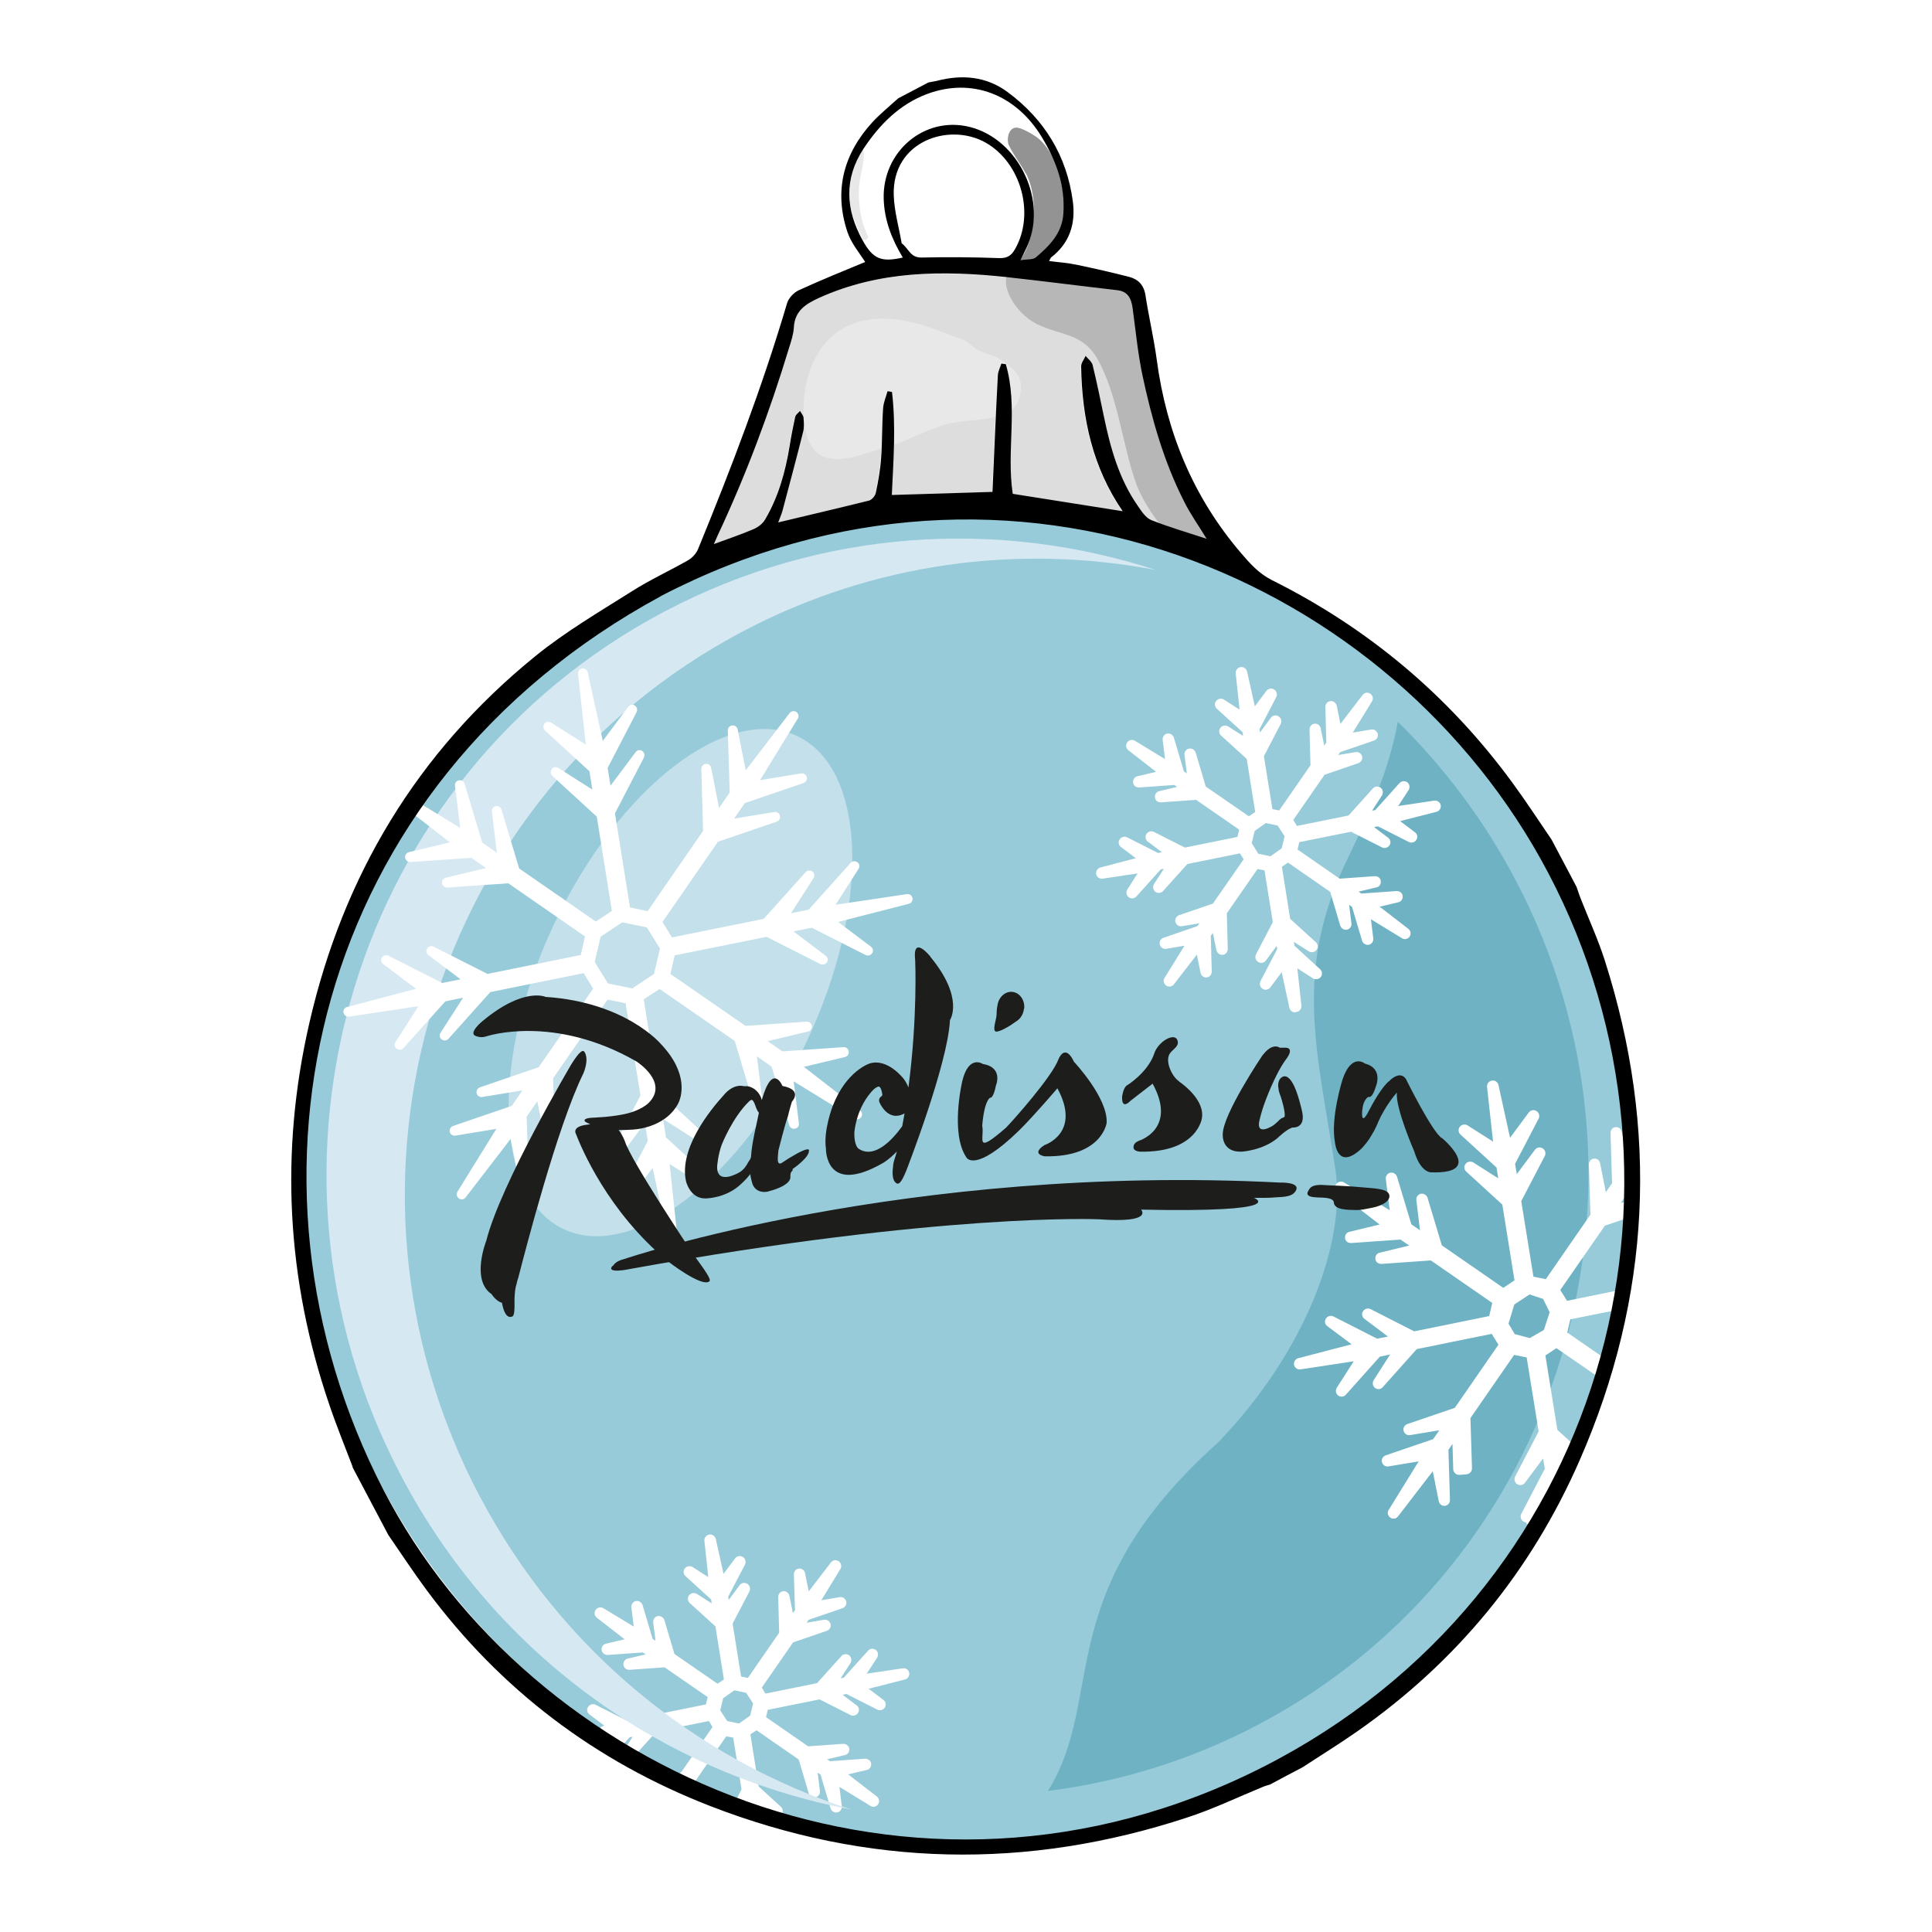 <?xml version="1.0" encoding="UTF-8"?> <svg xmlns="http://www.w3.org/2000/svg" xmlns:xlink="http://www.w3.org/1999/xlink" id="_Слой_1" data-name="Слой_1" version="1.1" viewBox="0 0 1000 1000"><defs><style> .st0 { opacity: .7; } .st0, .st1 { fill: #d6e8f2; } .st2 { fill: #fff; } .st3 { fill: none; } .st4 { fill: #939393; } .st5 { fill: #ddd; } .st6 { fill: #1d1d1b; } .st7 { fill: #aa1a6d; } .st8 { fill: #97cbd9; } .st9 { fill: #b7b7b7; } .st10 { fill: #e8e8e8; } .st11 { fill: #6eb2c4; } </style></defs><image width="112" height="90" transform="translate(439 45)"></image><path class="st10" d="M449.2,122.1c-3.8-7.7-4.9-16.1-4.6-24.6.2-6.5,3.1-13,2.4-19.4-.2-1.4-2-1.3-2.6-.5-4.2,5.4-4.6,15.2-4.8,21.9-.2,8.7,3,16.4,6.8,23.9.9,1.8,3.7.4,2.8-1.5h0Z"></path><path class="st5" d="M624.7,279.1c-9.9-3.3-19.7-6.1-29-9.8-2.9-1.1-5.1-4.6-7-7.4-9.7-13.9-14.1-29.8-17.5-46.1-1.9-9-3.7-18-5.9-26.9-.4-1.7-2.3-3.1-3.6-4.6-.8,1.8-2.3,3.6-2.3,5.4.3,27,6,52.4,21.5,75-18.8-3-37.7-5.9-56.9-9-3.3-22,2.9-45-3.6-67.1-.8-.1-1.5-.2-2.3-.3-.6,2-1.7,4-1.8,6-1,20.3-1.9,40.7-2.8,60.4-16.7.5-34.4,1-52.1,1.6.8-17.4,2.2-35.4.1-53.3-.8-.1-1.5-.2-2.3-.4-.8,2.9-2.1,5.8-2.3,8.8-.5,8.4-.3,16.9-1,25.3-.5,6.2-1.6,12.4-2.8,18.5-.3,1.6-2.1,3.6-3.5,4-15.3,3.9-30.7,7.5-47,11.3.9-2.4,1.7-4.1,2.2-6,3.6-13.5,7.2-27,10.6-40.5.6-2.4.5-5.1.3-7.7,0-1.2-1.2-2.3-1.8-3.5-.9,1-2.3,1.8-2.5,3-1.1,5-2.1,10.1-2.9,15.2-2.1,13.4-5.8,26.3-12.7,38-1.3,2.1-3.7,4-6,5-6.6,2.8-13.4,5.1-20.5,7.7.6-1.4,1.2-2.8,1.8-4.1,14.8-31.5,27-64.1,37.1-97.4,1.1-3.5,2.2-7.1,2.5-10.7.5-8.5,6-12.1,13-15.2,31.2-14.1,63.8-14.3,96.9-10.8,19.2,2,38.3,4.6,57.5,6.8,5.6.6,7.2,4.3,7.9,9,1.7,11.6,2.7,23.4,5.1,34.9,4.8,22.5,11.1,44.7,21.5,65.3,3.4,6.7,7.8,12.9,11.9,19.7Z"></path><path class="st10" d="M447.1,165.9c-22.3,4.6-31.7,26.8-31.2,47.7.2,9,2.4,21.2,12.7,23.5,10,2.2,21.5-3.6,30.8-5.8,10.7-3.1,20.5-9.2,31.2-11.9,9.7-2.5,20.6-1.1,29.6-5.5,3.6-2.2,5.6-2.4,7.1-6.9,1.1-3.2,1.6-7.2.6-10.5-1.5-4.7-6.5-7.9-10.4-10.6-3.7-2.5-8-2.7-11.6-4.9-2.3-1.4-4.2-3.5-6.5-4.8-1.9-1-4.1-1.4-6.1-2.2-4.9-1.9-9.7-3.9-14.8-5.4-10.1-3.2-20.9-4.9-31.4-2.7Z"></path><path class="st4" d="M530.9,89.8c-2.7-5.1-6.4-9.6-8.7-14.6-1.3-2.8-.4-8.4,3.2-9.1,2.9-.6,10.7,4.2,12.8,6.2,1.9,1.8,3.5,3.8,4.9,6,3.3,5.1,4.4,8.9,5.8,14.7,2.5,10.5,3.8,20.7-.6,30.9-2.5,5.9-6.1,11.1-10.9,15.1-2.2,1.8-3.9,3-7.1,2.6-8.1-1-3.4-5.1-1-9,2.6-4.3,4.2-9.2,5-14.1,1.6-9.2,1.1-20.3-3.3-28.8Z"></path><path class="st9" d="M531.7,164.6c12.9,9.7,27.2,5.6,36.1,20.8,10.6,18.2,13.2,45.2,20.2,64.7,3.5,9.9,13.4,24.7,22,31,5.8,4.2,14,9.2,21.7,6.1,6.2-2.4.4-9.7-2.4-14.4-6.6-11.2-14.6-21.5-20.9-33.4-11.8-22.3-14.5-49.2-15.9-74.1-.9-17.7-8.6-20.8-24.4-23.8-11.7-2.2-30.1-9.8-41.8-4.4-12,5.6-2.3,21.7,5.3,27.3Z"></path><ellipse class="st8" cx="499.6" cy="609.4" rx="341.8" ry="345.2" transform="translate(-226.5 303.3) rotate(-27.8)"></ellipse><path class="st11" d="M723.5,373.6c-4.1,23-13.6,45.4-25.5,69.8-29.1,59.4-16.2,99.8-6.8,161.9,5.6,37-14.8,93.7-60.8,141.4-87.2,78-57.7,131.8-88,180.3,37-4.7,73.9-15.9,108.8-34.3,157.2-82.9,216.8-278.8,133.1-437.5-16.4-31-37-58.3-60.8-81.6Z"></path><polygon class="st3" points="802.4 669.4 801.4 667.8 799.4 667.4 791.2 665.7 789.3 665.3 787.5 666.4 780.2 671.2 778.6 672.3 778.1 674.4 776.1 682.8 775.7 684.8 776.8 686.5 781.2 693.7 782.2 695.3 784.2 695.7 792.5 697.4 794.4 697.8 796.2 696.6 803.4 691.9 805 690.8 805.5 688.7 807.5 680.3 807.9 678.3 806.9 676.6 802.4 669.4"></polygon><g><path class="st2" d="M707.6,486.4l-2-16,21.3,13.1-19.7-15.3,15.7-3.8-19.3,1.3-7.8-5.4,15.7-3.8-19.3,1.3-24.4-16.9,1.8-7.6,29.7-6,17,8.6-12.6-9.5,9.5-1.9,17,8.6-12.6-9.5,24.7-6.4-25.2,3.7,8.9-13.8-13.2,14.7-9.5,1.9,8.9-13.8-13.2,14.7-29.7,6-4-6.5,17.9-25.8,18.5-6.3-15.9,2.6,5.6-8.1,18.5-6.3-15.9,2.6,13.3-21.7-15.5,20.2-3.1-15.8.6,19.5-5.6,8.1-3.1-15.8.6,19.5-17.9,25.8-7.4-1.5-4.9-30.4,9.1-17.5-9.8,13.2-1.5-9.5,9.1-17.5-9.8,13.2-5.4-24.3,2.7,24.9-13.3-8.5,14,12.8,1.5,9.5-13.3-8.5,14,12.8,4.9,30.4-6.6,4.3-24.8-17.2-5.5-18.5,2,16-7.8-5.4-5.5-18.5,2,16-20.9-12.7,19.3,15-15.7,3.8,19.3-1.3,7.8,5.4-15.7,3.8,19.3-1.3,24.8,17.2-1.8,7.6-30.1,6.1-17-8.6,12.6,9.5-9.5,1.9-17-8.6,12.6,9.5-24.2,6.4,24.6-3.7-8.9,13.8,13.2-14.7,9.5-1.9-8.9,13.8,13.2-14.7,30.1-6.1,4,6.5-17.5,25.3-18.5,6.3,15.9-2.6-5.6,8.1-18.5,6.3,15.9-2.6-13.7,22.1,15.9-20.6,3.1,15.8-.6-19.5,5.6-8.1,3.1,15.8-.6-19.5,17.6-25.4,7.5,1.5,4.8,29.8-9.1,17.5,9.8-13.2,1.5,9.5-9.1,17.5,9.8-13.2,5.4,24.9-2.7-25.4,13.3,8.5-14-12.8-1.5-9.5,13.3,8.5-14-12.8-4.8-29.9,6.5-4.3,24.3,16.8,5.5,18.5-2-16,7.8,5.4,5.5,18.5ZM659.5,445.5l-1.3.9-1.3-.3-6-1.2-1.4-.3-.7-1.2-3.2-5.2-.8-1.3.3-1.4,1.4-6.1.3-1.5,1.2-.8,5.3-3.5,1.2-.8,1.4.3,5.9,1.2,1.4.3.7,1.2,3.2,5.2.8,1.3-.3,1.4-1.4,6.1-.3,1.5-1.2.8-5.2,3.4Z"></path><path class="st2" d="M670.3,524c-1.4,0-2.6-1-2.9-2.3l-4-18.5-5.9,7.9c-.9,1.2-2.7,1.6-4,.7-1.3-.8-1.8-2.5-1.1-3.9l8.7-16.7-.3-1.6-5.6,7.6c-.9,1.2-2.7,1.6-4,.7-1.3-.8-1.8-2.5-1.1-3.9l8.7-16.7-4.3-26.8-3.6-.7-15.9,22.9.5,18.5c0,1.5-1.1,2.9-2.6,3-1.6.2-2.9-.9-3.3-2.4l-1.8-8.9-1.1,1.5.5,18.5c0,1.5-1.1,2.9-2.6,3-1.6.2-2.9-.9-3.2-2.4l-1.9-9.4-11.9,15.4c-1,1.3-2.8,1.5-4,.6-1.3-.9-1.7-2.7-.8-4l10.3-16.6-9.4,1.6c-1.5.3-3-.7-3.4-2.2-.4-1.5.5-3,1.9-3.5l17.5-6,1.1-1.5-9,1.5c-1.5.3-3-.7-3.4-2.2-.4-1.5.5-3,1.9-3.5l17.5-6,15.9-22.9-1.9-3.1-27.2,5.5-12.6,14c-1,1.1-2.8,1.3-4,.4-1.2-.9-1.5-2.7-.7-4l5.1-7.9-1.6.3-12.6,14c-1,1.2-2.8,1.3-4,.4-1.2-.9-1.5-2.7-.7-4l5.3-8.3-18.1,2.7c-1.5.2-3-.8-3.3-2.3-.3-1.5.6-3.1,2.2-3.5l18.3-4.8-7.7-5.8c-1.2-.9-1.6-2.6-.7-3.9.8-1.3,2.5-1.8,3.9-1.1l16,8.1,2-.4-7.3-5.5c-1.2-.9-1.6-2.6-.7-3.9.8-1.3,2.5-1.8,3.9-1.1l16,8.1,27.2-5.5.9-3.8-22.3-15.4-18.2,1.3c-1.7,0-2.9-1-3.1-2.5-.2-1.5.7-3,2.2-3.3l9.3-2.2-1.5-1-18.2,1.3c-1.7,0-2.9-1-3.1-2.5-.2-1.5.7-3,2.2-3.3l9.7-2.3-14.4-11.2c-1.2-1-1.5-2.7-.6-4,.9-1.3,2.6-1.7,4-.9l15.6,9.5-1.2-9.9c-.2-1.5.8-3,2.3-3.3,1.5-.3,3,.6,3.5,2.1l5.2,17.5,1.5,1-1.2-9.5c-.2-1.5.8-3,2.3-3.3,1.5-.3,3,.6,3.5,2.1l5.2,17.5,22.3,15.4,3.3-2.2-4.4-27.5-13.3-12.1c-1.1-1-1.3-2.8-.3-4,.9-1.2,2.7-1.5,4-.7l7.7,4.9-.3-2-13.3-12.1c-1.1-1-1.3-2.8-.3-4,.9-1.2,2.7-1.5,4-.7l8.1,5.2-2-18.7c-.2-1.6.9-3,2.5-3.3,1.5-.3,3,.7,3.4,2.3l4,18,6-8c.9-1.2,2.7-1.6,4-.7,1.3.8,1.8,2.5,1.1,3.9l-8.7,16.7.3,1.6,5.6-7.6c.9-1.2,2.7-1.6,4-.7,1.3.8,1.8,2.5,1.1,3.9l-8.7,16.7,4.4,27.4,3.5.7,16.2-23.4-.5-18.5c0-1.5,1.1-2.9,2.6-3,1.6-.2,2.9.9,3.2,2.4l1.8,8.9,1.1-1.5-.5-18.5c0-1.5,1.1-2.9,2.6-3,1.6-.2,2.9.9,3.3,2.4l1.9,9.4,11.5-15c1-1.3,2.7-1.5,4-.6,1.3.9,1.7,2.7.8,4l-9.9,16.1,9.5-1.6c1.5-.3,3,.7,3.4,2.2.4,1.5-.5,3-1.9,3.5l-17.5,6-1.1,1.5,9-1.5c1.6-.3,3,.7,3.4,2.2.4,1.5-.5,3-1.9,3.5l-17.5,6-16.2,23.4,1.9,3.1,26.7-5.4,12.6-14c1-1.2,2.8-1.3,4-.4,1.2.9,1.5,2.7.7,4l-5.1,7.9,1.6-.3,12.6-14c1-1.1,2.8-1.3,4-.4,1.2.9,1.5,2.7.7,4l-5.4,8.3,18.7-2.8c1.5-.2,3,.8,3.3,2.3.3,1.5-.6,3.1-2.2,3.5l-18.8,4.8,7.7,5.8c1.2.9,1.6,2.6.7,3.9-.8,1.3-2.5,1.8-3.9,1.1l-16-8.1-2,.4,7.3,5.5c1.2.9,1.6,2.6.7,3.9-.8,1.3-2.5,1.8-3.9,1.1l-16-8.1-26.8,5.4-.9,3.8,21.8,15.1,18.2-1.3c1.7,0,2.9,1,3.1,2.5.2,1.5-.7,3-2.2,3.3l-9.3,2.2,1.5,1,18.2-1.3c1.7,0,2.9,1,3.1,2.5.2,1.5-.7,3-2.2,3.3l-9.7,2.3,14.9,11.5c1.2,1,1.5,2.7.6,4-.9,1.3-2.7,1.7-4,.8l-16-9.8,1.2,9.9c.2,1.5-.8,3-2.3,3.3-1.5.3-3-.6-3.5-2.1l-5.2-17.5-1.5-1,1.2,9.5c.2,1.5-.8,3-2.3,3.3-1.5.3-3-.6-3.5-2.1l-5.2-17.5-21.8-15.1-3.2,2.1,4.3,27,13.3,12.1c1.1,1,1.3,2.8.3,4-.9,1.2-2.7,1.5-4,.7l-7.7-4.9.3,2,13.3,12.2c1.1,1,1.3,2.8.3,4-.9,1.2-2.7,1.5-4,.7l-8.1-5.2,2.1,19.3c.2,1.6-.9,3-2.5,3.3-.2,0-.3,0-.5,0ZM651.3,441.9l6.3,1.3.3-.2s0,0,0,0l5.5-3.9,1.5-6.3-3.6-5.5-6.1-1.3-5.8,4.1-1.5,6.3,3.4,5.5Z"></path></g><g><path class="st2" d="M384.8,896.4l6.5-4.3,24.3,16.8,5.5,18.5-2-16,7.8,5.4,5.5,18.5-2-16,21.3,13.1-19.7-15.3,15.7-3.8-19.3,1.3-7.8-5.4,15.7-3.8-19.3,1.3-24.4-16.9,1.8-7.6,29.7-6,17,8.6-12.6-9.5,9.5-1.9,17,8.6-12.6-9.5,24.7-6.4-25.2,3.7,8.9-13.8-13.2,14.7-9.5,1.9,8.9-13.8-13.2,14.7-29.7,6-4-6.5,17.9-25.8,18.5-6.3-15.9,2.6,5.6-8.1,18.5-6.3-15.9,2.6,13.3-21.7-15.5,20.2-3.1-15.8.6,19.5-5.6,8.1-3.1-15.8.6,19.5-17.9,25.8-7.4-1.5-4.9-30.4,9.1-17.5-9.8,13.2-1.5-9.5,9.1-17.5-9.8,13.2-5.4-24.3,2.7,24.9-13.3-8.5,14,12.8,1.5,9.5-13.3-8.5,14,12.8,4.9,30.4-6.6,4.3-24.8-17.2-5.5-18.5,2,16-7.8-5.4-5.5-18.5,2,16-20.9-12.7,19.3,15-15.7,3.8,19.3-1.3,7.8,5.4-15.7,3.8,19.3-1.3,24.8,17.2-1.8,7.6-30.1,6.1-17-8.6,12.6,9.5-9.5,1.9-17-8.6,12.6,9.5-6.6,1.7c.8.5,1.7,1.1,2.5,1.6l4.5-.7-1.6,2.5c.6.4,1.2.8,1.9,1.2l4.1-4.5,9.5-1.9-6.8,10.5c.2.1.4.2.6.3l10.5-11.7,30.1-6.1,4,6.5-17.5,25.3h-.4c.9.5,1.8.9,2.7,1.3l17.4-25.2,7.5,1.5,4.8,29.8-2.6,5c.8.3,1.5.5,2.3.8l1-1.4.3,1.8c1,.3,1.9.6,2.9,1l-.5-3.3,10.1,6.5c.5.1.9.3,1.4.4l-12.2-11.2-4.8-29.9ZM375.8,893.7l-1.4-.3-.7-1.2-3.2-5.2-.8-1.3.3-1.4,1.4-6.1.3-1.5,1.2-.8,5.3-3.5,1.2-.8,1.4.3,5.9,1.2,1.4.3.7,1.2,3.2,5.2.8,1.3-.3,1.4-1.4,6.1-.3,1.5-1.2.8-5.2,3.4-1.3.9-1.3-.3-6-1.2Z"></path><path class="st2" d="M401.9,940.4c-.3,0-.6,0-.9-.1l-1.4-.4c-.3,0-.5-.2-.7-.3l-5.8-3.7c0,.1-.2.2-.3.3-.8.7-1.9.9-2.9.6l-2.9-1c-.2,0-.4-.2-.6-.3-.2,0-.5,0-.7-.2l-2.3-.8c-.8-.3-1.5-.9-1.8-1.7-.3-.8-.3-1.7.1-2.5l2.1-4.1-4.3-26.8-3.6-.7-16.3,23.6c-.8,1.2-2.4,1.6-3.7,1l-2.7-1.2c-1.1-.5-1.8-1.6-1.7-2.8,0-1,.6-1.8,1.3-2.3l16-23.1-1.9-3.1-27.2,5.5-9.9,11c-1,1.1-2.5,1.3-3.7.6-.7-.4-1.5-1.2-1.7-2-.2-.8-.3-1.8.1-2.4l3-4.6-1.6.3-3.4,3.8c-1,1.1-2.5,1.3-3.8.5l-1.9-1.2c-.5-.3-.9-.8-1.2-1.4-.6,0-1.2-.1-1.7-.5l-2.6-1.6c-1-.6-1.5-1.8-1.3-3,.2-1.2,1-2.1,2.2-2.4l.6-.2-7.7-5.8c-1.2-.9-1.6-2.6-.7-3.9.8-1.3,2.5-1.8,3.9-1.1l16,8.1,2-.4-7.3-5.5c-1.2-.9-1.6-2.6-.7-3.9.8-1.3,2.5-1.8,3.9-1.1l16,8.1,27.2-5.5.9-3.8-22.3-15.4-18.2,1.3c-1.6,0-2.9-1-3.1-2.5-.2-1.5.7-3,2.2-3.3l9.3-2.2-1.5-1-18.2,1.3c-1.5,0-2.9-1-3.1-2.5-.2-1.5.7-3,2.2-3.3l9.7-2.3-14.4-11.2c-1.2-1-1.5-2.7-.6-4,.9-1.3,2.6-1.7,4-.9l15.7,9.5-1.2-9.9c-.2-1.5.8-3,2.3-3.3,1.5-.3,3,.6,3.5,2.1l5.2,17.5,1.5,1-1.2-9.5c-.2-1.5.8-3,2.3-3.3,1.5-.3,3,.6,3.5,2.1l5.2,17.5,22.3,15.4,3.3-2.2-4.4-27.5-13.3-12.1c-1.1-1-1.3-2.8-.3-4,.9-1.2,2.6-1.5,4-.7l7.7,4.9-.3-2-13.3-12.1c-1.1-1-1.3-2.8-.3-4,.9-1.2,2.7-1.5,4-.7l8.1,5.2-2-18.7c-.2-1.6.9-3,2.5-3.3,1.6-.3,3,.8,3.4,2.3l4,18,6-8c.9-1.2,2.6-1.6,4-.7,1.3.8,1.8,2.5,1.1,3.9l-8.7,16.7.3,1.6,5.6-7.6c.9-1.2,2.6-1.6,4-.7,1.3.8,1.8,2.5,1.1,3.9l-8.7,16.7,4.4,27.4,3.5.7,16.2-23.4-.5-18.5c0-1.5,1.1-2.9,2.6-3,1.5-.2,2.9.9,3.2,2.4l1.8,8.9,1.1-1.5-.6-18.5c0-1.5,1.1-2.9,2.6-3,1.5-.2,3,.9,3.2,2.4l1.9,9.4,11.5-15c1-1.3,2.7-1.5,4-.6,1.3.9,1.7,2.7.9,4l-9.9,16.2,9.5-1.6c1.5-.3,3,.7,3.4,2.2.4,1.5-.5,3-1.9,3.5l-17.5,6-1.1,1.5,9-1.5c1.5-.3,3,.7,3.4,2.2s-.5,3-1.9,3.5l-17.5,6-16.2,23.4,1.9,3.1,26.7-5.4,12.6-14c1-1.2,2.8-1.3,4-.4,1.2.9,1.5,2.7.7,4l-5.1,7.9,1.6-.3,12.6-14c1-1.2,2.8-1.3,4-.4,1.2.9,1.5,2.7.7,4l-5.4,8.3,18.7-2.8c1.6-.2,3,.8,3.3,2.3.3,1.5-.6,3.1-2.2,3.5l-18.8,4.8,7.7,5.8c1.2.9,1.5,2.6.7,3.9-.8,1.3-2.5,1.8-3.9,1.1l-16-8.1-2,.4,7.3,5.5c1.2.9,1.6,2.6.7,3.9-.8,1.3-2.5,1.8-3.9,1.1l-16-8.1-26.8,5.4-.9,3.8,21.8,15.1,18.2-1.3c1.4,0,2.9,1,3.1,2.5.2,1.5-.7,3-2.2,3.3l-9.3,2.2,1.5,1,18.2-1.3c1.5,0,2.9,1,3.1,2.5.2,1.5-.7,3-2.2,3.3l-9.7,2.3,14.9,11.5c1.2,1,1.5,2.7.6,4-.9,1.3-2.7,1.7-4,.8l-16-9.8,1.2,9.9c.2,1.5-.8,3-2.3,3.3-1.5.3-3-.6-3.5-2.1l-5.2-17.5-1.5-1,1.2,9.5c.2,1.5-.8,3-2.3,3.3-1.5.3-3-.6-3.5-2.1l-5.2-17.5-21.8-15.1-3.2,2.1,4.3,27,11.5,10.5c1,.9,1.3,2.5.6,3.7-.5.9-1.5,1.5-2.6,1.5ZM376.4,890.8l6.1,1.3,5.8-4.1,1.5-6.3-3.6-5.5-6.1-1.3-5.8,4.1-1.5,6.3,3.6,5.5Z"></path></g><ellipse class="st0" cx="352.2" cy="508.6" rx="141.2" ry="72.1" transform="translate(-258.3 608.6) rotate(-64.6)"></ellipse><g><path class="st2" d="M836.3,585.9l.8,27-7.8,11.2-4.4-21.9.8,27-24.8,35.8-10.3-2.1-6.8-42.1,12.7-24.3-13.6,18.3-2.1-13.2,12.7-24.3-13.6,18.3-7.4-33.7,3.8,34.4-18.5-11.8,19.4,17.8,2.1,13.2-18.5-11.8,19.4,17.8,6.8,42.1-9.1,6-34.3-23.8-7.7-25.6,2.7,22.2-10.8-7.5-7.7-25.6,2.7,22.2-28.9-17.6,26.8,20.7-21.7,5.3,26.7-1.8,10.8,7.5-21.7,5.3,26.7-1.8,34.4,23.8-2.5,10.6-41.7,8.5-23.5-11.9,17.5,13.1-13.1,2.7-23.5-11.9,17.5,13.1-33.5,8.8,34.1-5.1-12.3,19.2,18.3-20.4,13.1-2.7-12.3,19.2,18.3-20.4,41.8-8.5,5.6,9-24.3,35.1-25.6,8.8,22-3.6-7.8,11.2-25.6,8.8,22-3.6-19,30.6,22-28.6,4.4,21.9-.8-27,7.8-11.2.7,22.1,3.7-.3-.8-27,24.3-35.1,10.4,2.1,6.6,41.3-12.7,24.3,13.6-18.3,2.1,13.2-12.7,24.3,12.5-16.7c1.4-2.7,2.8-5.4,4.1-8.1l-.3-.2-2.1-13.2,6.1,5.5c.6-1.2,1.1-2.4,1.6-3.7l-8.7-7.9-6.7-41.4,9-6,21.2,14.7c.4-1.3.7-2.6,1.1-3.9l-20.2-14,2.5-10.6,24.7-5c.3-1.3.5-2.6.7-3.9l-26,5.3-5.6-9,24.7-35.7,11.8-4c0-.8,0-1.6,0-2.5l-8.3,1.4,7.8-11.2.9-.3c0-2.4,0-4.8,0-7.3l-.3.4-4.4-21.9ZM805.3,679l-3.7,11.4-9.3,5.4-10.2-2.7-4.5-7.6,3.7-12.2,10-6.6,9.6,3.1,4.5,9.2Z"></path><path class="st2" d="M790.1,788c-.5,0-1.1-.1-1.6-.5-1.3-.8-1.8-2.5-1.1-3.9l12.2-23.4-.9-5.3-9.4,12.6c-.9,1.2-2.7,1.6-4,.7-1.3-.8-1.8-2.5-1.1-3.9l12.2-23.4-6.2-38.3-6.5-1.3-22.6,32.7.8,26c0,1.6-1.2,2.9-2.8,3.1l-3.7.3c-.7,0-1.6-.2-2.2-.8-.6-.5-1-1.3-1-2.1l-.4-13.1-2.1,3,.8,26c0,1.5-1.1,2.9-2.6,3-1.6.2-2.9-.9-3.2-2.4l-3.1-15.5-18,23.4c-1,1.3-2.8,1.5-4,.6-1.3-.9-1.7-2.7-.8-4l15.5-25.1-15.6,2.6c-1.6.3-3-.7-3.4-2.2-.4-1.5.5-3,1.9-3.5l24.6-8.4,3.2-4.6-15.1,2.5c-1.5.3-3-.7-3.4-2.2-.4-1.5.5-3,1.9-3.5l24.6-8.4,22.6-32.7-3.5-5.6-38.8,7.9-17.6,19.7c-1,1.2-2.8,1.3-4,.4-1.2-.9-1.5-2.7-.7-4l8.5-13.3-5.3,1.1-17.6,19.7c-1,1.2-2.8,1.3-4,.4-1.2-.9-1.5-2.7-.7-4l8.8-13.7-27.6,4.2c-1.5.2-3-.8-3.3-2.3-.3-1.5.6-3.1,2.2-3.5l27.6-7.2-12.6-9.4c-1.2-.9-1.6-2.6-.7-3.9.8-1.3,2.5-1.8,3.9-1.1l22.6,11.5,5.6-1.1-12.2-9.2c-1.2-.9-1.6-2.6-.7-3.9.8-1.3,2.5-1.8,3.9-1.1l22.6,11.5,38.8-7.9,1.6-6.8-31.8-22-25.6,1.8c-1.7,0-2.9-1-3.1-2.5-.2-1.5.7-3,2.2-3.3l15.3-3.7-4.5-3.1-25.6,1.8c-1.7,0-2.9-1-3.1-2.5-.2-1.5.7-3,2.2-3.3l15.7-3.8-21.9-16.9c-1.2-1-1.5-2.7-.6-4,.9-1.3,2.6-1.7,4-.9l23.7,14.4-2-16.1c-.2-1.5.8-3,2.3-3.3,1.5-.3,3,.6,3.5,2.1l7.4,24.6,4.5,3.1-1.9-15.6c-.2-1.5.8-3,2.3-3.3,1.5-.3,3,.6,3.5,2.1l7.4,24.6,31.8,22,5.8-3.9-6.3-39.2-18.7-17.1c-1.1-1-1.3-2.8-.3-4,.9-1.2,2.7-1.5,4-.7l12.9,8.2-.9-5.6-18.7-17.1c-1.1-1-1.3-2.8-.3-4,.9-1.2,2.7-1.5,4-.7l13.2,8.4-3.1-28.3c-.2-1.6.9-3,2.5-3.3,1.5-.3,3,.7,3.4,2.3l6,27.3,9.7-13.1c.9-1.2,2.7-1.6,4-.7,1.3.8,1.8,2.5,1.1,3.9l-12.2,23.4.9,5.3,9.4-12.6c.9-1.2,2.7-1.6,4-.7,1.3.8,1.8,2.5,1.1,3.9l-12.2,23.4,6.3,39.1,6.4,1.3,23.1-33.4-.8-26c0-1.5,1.1-2.9,2.6-3,1.6-.2,2.9.9,3.2,2.4l3,15,3.2-4.7-.8-26c0-1.5,1.1-2.9,2.6-3,1.6-.2,2.9.9,3.2,2.4l4.1,20.4c.4.4.6,1,.6,1.6v2.6c0,1.6.1,3.1,0,4.7,0,1.3-.8,2.4-2,2.8l-3.2,4.7,1.4-.2c.9-.2,1.8.1,2.4.7.7.6,1,1.5,1,2.4v2.5c-.2,1.2-1,2.3-2.1,2.7l-10.9,3.7-23.1,33.3,3.5,5.6,24-4.9c1-.2,2,.1,2.7.8.7.7,1,1.7.8,2.7l-.7,4c-.2,1.2-1.1,2.1-2.3,2.4l-22.8,4.6-1.6,6.8,18.5,12.8c1.1.7,1.5,2,1.2,3.3l-1.1,3.9c-.3.9-1,1.6-1.9,2-.9.3-1.9.2-2.7-.4l-19.6-13.5-5.7,3.8,6.2,38.5,7.9,7.2c.9.9,1.2,2.2.7,3.4l-1.6,3.7c-.4.9-1.2,1.5-2.1,1.7-.9.2-1.7,0-2.4-.5l.7,4.3c.4.8.4,1.8,0,2.5-1.3,2.7-2.7,5.5-4.1,8.2l-12.7,17.1c-.6.8-1.5,1.2-2.4,1.2ZM743.4,751.7c.2,0,.4,0,.6,0v-1.2s-1.2.4-1.2.4c.2.2.3.5.3.7,0,0,.1,0,.2,0ZM801.3,744.7c.2,0,.4.1.6.2.2-.2.5-.5.7-.6l-.8-.7-.6,1.1ZM754.7,735.4c.2,0,.4,0,.6,0v-1.2s-1.2.4-1.2.4c0,0,0,0,0,0,.1.2.2.5.3.7,0,0,.1,0,.2,0ZM709.1,698.4c.2.1.3.3.4.5l.8-.9-1-.5s0,0,0,0c0,.3-.2.6-.3.9ZM728.2,694.6c.2.1.3.3.4.5l.8-.9-1-.5s0,0,0,0c0,.3-.2.6-.3.8ZM783.9,690.5l7.9,2.1,7.3-4.2,3-9.2-3.4-6.9-7-2.3-7.9,5.2-3,9.9,3.2,5.4ZM804.8,689.9l-.3.8c0,0,.2,0,.2,0,0-.2,0-.5,0-.7ZM739.5,645.4c0,.3,0,.5,0,.8,0,0,0,0,0,0h1.1c0,0-.3-1.2-.3-1.2,0,0,0,0,0,0-.2.1-.5.2-.7.3ZM723.8,634.5c0,.3,0,.6,0,.8h1.1c0,0-.3-1.2-.3-1.2-.2.1-.5.3-.8.3ZM828.7,627v1.2s1.2-.4,1.2-.4c0,0,0,0,0,0-.1-.2-.2-.5-.3-.7-.2,0-.5,0-.8,0,0,0,0,0,0,0ZM780.9,618l.8.7.6-1.1c-.2,0-.4-.1-.6-.2-.2.2-.4.4-.7.6,0,0,0,0,0,0ZM777.8,598.8l.8.7.6-1.1c-.2,0-.4-.1-.6-.2-.2.2-.4.5-.7.6,0,0,0,0,0,0Z"></path></g><path class="st1" d="M248.3,774.5c-85.6-162.4-24.7-362.9,136.2-447.7,68.1-35.9,143.2-45.2,213.7-31.8-81.5-26.5-172.8-21.4-254.2,21.5-160.9,84.8-221.9,285.2-136.2,447.7,49.4,93.7,136.7,154.1,232.7,172.4-79.6-25.9-149.8-81.8-192.1-162Z"></path><g><path class="st2" d="M411.1,582l-3.3-27.1,35.9,22.1-33.3-25.9,26.5-6.4-32.5,2.2-13.1-9.1,26.5-6.4-32.5,2.2-41.1-28.5,3-12.9,50.1-10.2,28.6,14.5-21.3-16,16-3.2,28.6,14.5-21.3-16,41.8-10.8-42.5,6.3,15-23.4-22.3,24.9-16,3.2,15-23.4-22.3,24.9-50.1,10.2-6.8-11,30.2-43.6,31.2-10.7-26.8,4.4,9.5-13.7,31.2-10.7-26.8,4.4,22.5-36.6-26.1,34.1-5.3-26.7,1,32.9-9.5,13.7-5.3-26.7,1,32.9-30.2,43.6-12.5-2.6-8.3-51.3,15.4-29.6-16.6,22.3-2.6-16.1,15.4-29.6-16.6,22.3-9-41.1,4.6,42-22.5-14.3,23.7,21.7,2.6,16.1-22.5-14.3,23.7,21.7,8.3,51.3-11.1,7.3-41.8-29-9.3-31.2,3.3,27.1-13.1-9.1-9.3-31.2,3.3,27.1-35.3-21.4,32.6,25.2-26.5,6.4,32.5-2.2,13.1,9.1-26.5,6.4,32.5-2.2,41.9,29-3,12.9-50.8,10.3-28.6-14.5,21.3,16-16,3.2-28.6-14.5,21.3,16-40.8,10.7,41.6-6.3-15,23.4,22.3-24.9,16-3.2-15,23.4,22.3-24.9,50.9-10.3,6.8,11-29.6,42.8-31.2,10.7,26.8-4.4-9.5,13.7-31.2,10.7,26.8-4.4-23.1,37.3,26.8-34.8,5.3,26.7-1-32.9,9.5-13.7,5.3,26.7-1-32.9,29.6-42.8,12.7,2.6,8.1,50.3-15.4,29.6,16.6-22.3,2.6,16.1-15.4,29.6,16.6-22.3,9.1,42-4.6-42.9,22.5,14.3-23.7-21.7-2.6-16.1,22.5,14.3-23.7-21.7-8.1-50.4,11-7.3,41.1,28.4,9.3,31.2-3.3-27.1,13.1,9.1,9.3,31.2ZM330,512.9l-2.2,1.5-2.2-.5-10.1-2.1-2.4-.5-1.2-2-5.4-8.7-1.3-2.1.6-2.4,2.4-10.3.6-2.5,2-1.3,8.9-5.9,2.1-1.4,2.4.5,10,2,2.4.5,1.2,2,5.4,8.7,1.3,2.1-.6,2.4-2.4,10.3-.6,2.5-2,1.3-8.8,5.8Z"></path><path class="st2" d="M348.2,643c-1.2,0-2.3-.8-2.5-2l-7.9-36.5-13.2,17.7c-.8,1.1-2.3,1.4-3.4.6-1.1-.7-1.5-2.2-.9-3.4l15-28.9-1.5-9.2-13,17.4c-.8,1.1-2.3,1.4-3.4.6-1.1-.7-1.5-2.2-.9-3.4l15-28.9-7.7-47.7-9.3-1.9-28.2,40.7,1,32.1c0,1.3-1,2.5-2.3,2.6-1.3.2-2.6-.7-2.8-2.1l-4.1-20.7-5.5,8,1,32.1c0,1.3-1,2.5-2.3,2.6-1.3.2-2.6-.7-2.8-2.1l-4.2-21.1-23.3,30.3c-.8,1.1-2.4,1.3-3.5.5-1.1-.8-1.4-2.3-.7-3.5l20.1-32.5-21.2,3.5c-1.3.2-2.6-.6-2.9-1.9-.3-1.3.4-2.6,1.7-3.1l30.4-10.4,5.5-8-20.8,3.4c-1.3.2-2.6-.6-2.9-1.9s.4-2.6,1.7-3.1l30.4-10.4,28.2-40.7-4.9-8-48.3,9.8-21.7,24.2c-.9,1-2.4,1.1-3.5.3-1.1-.8-1.3-2.3-.6-3.4l11.7-18.2-9.2,1.9-21.7,24.2c-.9,1-2.4,1.1-3.5.3-1.1-.8-1.3-2.3-.6-3.4l11.9-18.6-35.9,5.4c-1.3.2-2.6-.7-2.9-2-.3-1.3.5-2.7,1.9-3l35.7-9.4-17.1-12.8c-1.1-.8-1.3-2.3-.6-3.4.7-1.1,2.2-1.5,3.4-.9l27.8,14.1,9.5-1.9-16.7-12.6c-1.1-.8-1.3-2.3-.6-3.4.7-1.1,2.2-1.5,3.4-.9l27.8,14.1,48.3-9.8,2.2-9.6-39.7-27.5-31.6,2.2c-1.3,0-2.5-.9-2.7-2.2-.2-1.3.6-2.6,1.9-2.9l20.9-5-7.6-5.3-31.6,2.2c-1.3,0-2.5-.9-2.7-2.2-.2-1.3.6-2.6,1.9-2.9l21.3-5.1-28.4-22c-1.1-.8-1.3-2.4-.5-3.5.8-1.1,2.3-1.5,3.5-.7l30.7,18.7-2.7-21.8c-.2-1.3.7-2.6,2-2.8,1.3-.3,2.6.5,3,1.8l9.1,30.4,7.6,5.3-2.6-21.3c-.2-1.3.7-2.6,2-2.8,1.3-.3,2.6.5,3,1.8l9.1,30.4,39.7,27.5,8.3-5.5-7.8-48.8-23-21.1c-1-.9-1.1-2.4-.3-3.5.8-1.1,2.3-1.3,3.4-.6l17.6,11.2-1.5-9.5-23-21.1c-1-.9-1.1-2.4-.3-3.5.8-1.1,2.3-1.3,3.4-.6l18,11.4-4-36.6c-.1-1.4.8-2.6,2.1-2.8,1.4-.2,2.6.7,2.9,2l7.8,35.5,13.2-17.7c.8-1.1,2.3-1.4,3.4-.6,1.1.7,1.5,2.2.9,3.4l-15,28.9,1.5,9.2,13-17.4c.8-1.1,2.3-1.4,3.4-.6,1.1.7,1.5,2.2.9,3.4l-15,28.9,7.8,48.7,9.1,1.9,28.7-41.5-.9-32.1c0-1.3,1-2.5,2.3-2.6,1.3-.2,2.6.7,2.8,2.1l4.1,20.7,5.5-8-1-32.1c0-1.3,1-2.5,2.3-2.6,1.3-.2,2.6.7,2.8,2.1l4.2,21.1,22.7-29.6c.8-1.1,2.4-1.3,3.5-.6,1.1.8,1.5,2.3.7,3.5l-19.5,31.8,21.3-3.5c1.3-.2,2.6.6,2.9,1.9.3,1.3-.4,2.6-1.7,3.1l-30.4,10.4-5.5,8,20.8-3.4c1.3-.2,2.6.6,2.9,1.9.3,1.3-.4,2.6-1.7,3.1l-30.4,10.4-28.7,41.5,4.9,8,47.5-9.6,21.7-24.2c.9-1,2.4-1.1,3.5-.3,1.1.8,1.3,2.3.6,3.4l-11.7,18.2,9.2-1.9,21.7-24.2c.9-1,2.4-1.1,3.5-.3,1.1.8,1.3,2.3.6,3.4l-11.9,18.6,36.9-5.5c1.4-.2,2.6.7,2.9,2,.3,1.3-.6,2.7-1.9,3l-36.6,9.4,17,12.8c1.1.8,1.4,2.3.6,3.4-.7,1.1-2.2,1.5-3.4.9l-27.8-14.1-9.5,1.9,16.7,12.6c1.1.8,1.4,2.3.6,3.4-.7,1.1-2.2,1.5-3.4.9l-27.8-14.1-47.6,9.6-2.2,9.6,38.9,26.9,31.6-2.2c1.3-.1,2.5.9,2.7,2.2.2,1.3-.6,2.6-1.9,2.9l-20.9,5,7.6,5.3,31.6-2.2c1.5,0,2.5.9,2.7,2.2.2,1.3-.6,2.6-1.9,2.9l-21.3,5.1,29.1,22.6c1.1.8,1.3,2.4.5,3.5-.8,1.1-2.3,1.4-3.5.7l-31.4-19.3,2.7,21.7c.2,1.3-.7,2.6-2,2.8-1.3.3-2.6-.5-3-1.8l-9.1-30.3-7.6-5.3,2.6,21.3c.2,1.3-.7,2.6-2,2.8-1.3.3-2.6-.5-3-1.8l-9.1-30.3-38.9-26.9-8.2,5.4,7.7,47.9,23,21.1c1,.9,1.1,2.4.3,3.5-.8,1.1-2.3,1.3-3.4.6l-17.6-11.2,1.5,9.5,23,21.1c1,.9,1.1,2.4.3,3.5-.8,1.1-2.3,1.3-3.4.6l-18-11.4,4,37.6c.1,1.4-.8,2.6-2.2,2.8-.1,0-.3,0-.4,0ZM339.2,595.9c.2,0,.4,0,.5,0,.6.1,1.1.4,1.4.9.2-.6.6-1.1,1.1-1.4.5-.3,1-.4,1.6-.4l-3.2-2.9c0,0-.2-.2-.2-.2,0,.2-.1.3-.2.4l-1.9,3.7c.3,0,.5-.1.8-.1ZM265.7,581.1c.2,0,.4,0,.6,0,.5.1,1,.4,1.3.7v-4.4c-.1,0-.1-.2-.1-.3,0,0-.2,0-.2.1l-4.2,1.4c.5.2.9.5,1.2.9.3.5.5,1.1.4,1.6.3-.2.7-.2,1.1-.2ZM335.4,572.4c.2,0,.4,0,.6,0,.5.1,1,.4,1.4.9.2-.6.5-1.1,1.1-1.4.5-.3,1.1-.5,1.6-.4l-3.2-2.9c0,0-.2-.2-.2-.2,0,.2-.1.3-.2.4l-1.9,3.7c.3,0,.5-.1.8-.1ZM279.5,561.2c.2,0,.4,0,.5,0,.5.1,1,.4,1.4.8v-4.4c-.1,0-.1-.2-.1-.3,0,0-.2,0-.2,0l-4.2,1.4c.5.2.9.5,1.2,1,.3.5.4,1,.4,1.6.3-.2.7-.2,1.1-.2ZM404,549.5c0,.2.2.3.2.5l1.2,3.9c.2-.5.5-.9,1-1.2.5-.3,1.2-.5,1.8-.4-.3-.5-.4-1.2-.3-1.8.1-.5.4-1,.7-1.3l-4,.3c-.2,0-.4,0-.6,0ZM384.9,536.2c0,.2.2.3.2.5l1.2,3.9c.2-.5.6-.9,1-1.2.5-.3,1.1-.4,1.7-.3-.3-.5-.4-1.1-.3-1.7.1-.5.4-1,.8-1.4l-4,.3c-.2,0-.4,0-.6,0ZM222.3,515.4c.5.2,1,.5,1.3,1,.3.4.4.9.4,1.3l2.8-3.1c.1-.1.2-.2.3-.3-.1,0-.2,0-.3-.1l-3.8-1.9c.2.5.3,1.1.2,1.6-.1.6-.5,1.2-1,1.5ZM245.6,510.7c.5.2,1,.5,1.3,1,.3.4.4.9.5,1.4l2.8-3.1c.1-.1.2-.2.3-.3-.1,0-.2,0-.3-.1l-3.8-1.9c.2.5.3,1.1.2,1.7-.1.6-.5,1.1-.9,1.5ZM314.6,509l12.7,2.6,1.3-.9h0l9.9-6.6,3.1-13.1-6.8-11-12.7-2.6-11.2,7.4-3.1,13.1,6.8,11ZM398.1,479.7c.1,0,.2,0,.3.1l3.8,1.9c-.2-.5-.3-1.1-.2-1.7.1-.6.5-1.1.9-1.5-.5-.2-1-.5-1.3-1-.3-.4-.4-.9-.5-1.4l-2.8,3.1c-.1.1-.2.2-.3.3ZM421.4,475c.1,0,.2,0,.3.1l3.8,1.9c-.2-.5-.3-1.1-.2-1.6.1-.6.5-1.2,1-1.5-.5-.2-1-.5-1.3-1-.3-.4-.4-.9-.4-1.3l-2.8,3.1c-.1.1-.2.2-.3.3ZM259.6,449.5c.3.5.4,1.1.3,1.7-.1.5-.4,1-.8,1.4l4-.3c.2,0,.4,0,.6,0,0-.2-.2-.3-.2-.5l-1.2-3.9c-.2.5-.6.9-1,1.2-.5.3-1.1.4-1.7.3ZM240.5,436.3c.3.5.4,1.2.3,1.8-.1.5-.4,1-.7,1.3l4-.3c.2,0,.4,0,.6,0,0-.2-.2-.3-.2-.5l-1.2-3.9c-.2.5-.5.9-1,1.2-.5.3-1.2.5-1.8.4ZM368.6,426.3v4.4c.1,0,.1.2.1.3,0,0,.2,0,.2-.1l4.2-1.4c-.5-.2-.9-.5-1.2-1-.3-.5-.4-1-.4-1.6-.5.2-1.1.3-1.6.2-.5-.1-1-.4-1.4-.8ZM309.3,416.6l3.2,2.9c0,0,.2.2.2.2,0-.2.1-.3.2-.4l1.9-3.7c-.5.2-1,.2-1.5,0-.5-.1-1-.4-1.4-.8-.2.6-.5,1.1-1,1.4-.5.3-1.1.5-1.6.4ZM382.4,406.4v4.4c.1,0,.1.2.1.3,0,0,.2,0,.2-.1l4.2-1.4c-.5-.2-.9-.5-1.2-.9-.3-.5-.5-1.1-.4-1.6-.5.2-1.1.3-1.7.2-.5-.1-1-.4-1.3-.7ZM305.5,393.2l3.2,2.9c0,0,.2.2.2.2,0-.1.1-.3.2-.4l1.9-3.7c-.4.2-.9.2-1.4,0-.6-.1-1.1-.4-1.4-.9-.2.6-.6,1.1-1.1,1.4-.5.3-1.1.4-1.6.4Z"></path></g><g><path class="st6" d="M317.1,655.4c.8-1,1.6-2.6,5.9-3.7,0,0,145.7-49.5,339.6-39.6,0,0,11-.4,8,4.4-1.8,2.8-5,3-11.2,3.3,0,0-2.1.3-10.4.2,0,0,19.8,7.7-58.4,6.1,0,0,6.9,7.1-21.9,5,0,0-80.3-3.6-242.5,25.7,0,0-12.8,2.8-9.2-1.6"></path><path class="st6" d="M556,549.8c-4.8-10.3-8.1-1.6-8.1-1.6-3.2,8.9-23.3,31.5-27.2,35.5-16.7,14.5-11,5.5-12.3-1,0,0,.7-11.8,4-14.5,0,0,1.7.8,3.1-6.4,0,0,4-9.3-6.8-11.1,0,0-7.4-5.1-10.7,9.2,0,0-6.3,27,2.3,39.3,0,0,4.4,8.1,27.1-14h0c7.9-7.8,19.9-21.9,19.9-21.9,12.6,23.2-6.7,29.4-6.7,29.4-7.2,4.7.1,5.8.1,5.8,29.7.6,32.1-17.3,32.1-17.3.7-12.9-16.8-31.5-16.8-31.5"></path><path class="st6" d="M444.3,594.5s-2.2-1.5-2.1-8.1c0,0,.6-11.6,8.5-20.9,0,0,2.2-2.8,4-3.1.6-.1,1.6.8,2,4.3.1.9-2.4,1.1-1.5,3.8,0,0,4.2,10.6,13,5.8-.4,2.2-.8,4.4-1.2,6.6-4.6,6.4-14.2,17.4-22.7,11.6M481.7,495.3s-9.6-12.2-8,1.9c0,0,1.3,29.3-3.5,65.7-.5-1.4-1.3-2.9-2.3-4.3,0,0-8.4-11.2-17.9-8.1,0,0-12,3.8-19,22,0,0-4.9,12.6-3.5,22,0,0-.5,24.9,29.8,7.3,0,0,3.2-1.9,6.9-5.8-.7,3.1-1.9,5.1-2,8.3,0,0-1.1,6.6,1.9,8.2,1.1.6,2.4-.2,5-6.6,0,0,21.5-55.1,22.6-77.9,0,0,7.6-11.3-10.1-32.7"></path><path class="st6" d="M530.1,522.2c.5-4.4-2.2-8.4-6.1-8.8-3.7-.4-7.1,2.7-7.7,6.9-.4,1.8-.4,3.2-.5,5.2,0,1.7-2.3,7.9-.4,8.4,1.9.5,7.9-3.2,10.8-5.4,2-1.2,3.5-3.6,3.8-6.4"></path><path class="st6" d="M653.4,546.3s-20.6,30.6-20.5,40.8c0,0-.8,9.4,9.8,9,0,0,10.8-.6,18.5-7,0,0,5-4.9,7.9-5.5,0,0,7,.7,4.8-8.6,0,0-2.3-10.5-5-14.6,0,0-2.4-4.7-5.3-2.9,0,0-2.8,1.3-1.8,6.2,0,0-.3.2,1.2,4.2,0,0,3.3,10.2,1.4,10.5,0,0-.9.1-2,1.1-.6.6-1.9,1.9-3.2,2.9,0,0-9.4,6.3-7.3-2.6,0,0,1.3-5.4,2.6-8.7,0,0,5.2-14.7,11-22.6,0,0,5.6-6.8-1.2-6.2h-1.9c0,0-3.6-3-8.8,3.8"></path><path class="st6" d="M610.3,559.7h0c-3.6-2.3-7.8-10.8-4.5-14.8,1.4-1.8,4.3-3.3,3.8-5.8-.9-5.5-10.5,0-12.3,6.6-3.6,9.9-14.3,16.3-14.3,16.3-1.7,1.5-2.2,5.6-2.2,5.6-.3,7.3,4.3,2.2,4.3,2.2,6.7-5.2,11.5-8.9,11.5-8.9,12.7,23.2-6.7,29.4-6.7,29.4-2.6,1-3.2,2.2-3.2,3.6,0,2,3.3,2.2,3.3,2.2,29.7.6,32.1-17.3,32.1-17.3,1.4-8-6.9-15.6-11.8-19"></path><path class="st6" d="M387,602.1c-.9,1.5-1.8,3.1-4.1,4.6,0,0-12.1,7.4-11.7-3.1,0,0,.4-5.8,2.4-11.2,0,0,5.6-14.2,14.2-22.4.8-.8,1.5-.9,1.9-.3,1.2,1.6,1.4,3.5,2.3,5.1l.8,1.2c-1,5.3-3.7,15.4-4.1,23-.3,1.1-1.1,2-1.7,3M418.9,595.6l-.4-.6c-.8-.6-4.7,1.2-8.6,3.6l-1.7,1c-1.4.9-2.8,1.8-3.4,2.2,0,0-2.5,2-2.2-2.5v-.2s0,0,0,0c0-1,.2-2.3.3-3.6,0,0,3.4-13.7,4.9-17.6,0,0,.8-3.6,2.1-7.7,0,0,5.9-6.1-4.9-8.1,0,0-5.1-12.6-10.7,7.3h0c-.4-2.1-2.3-5.2-5.2-6.5-.6-.3-1.4-.6-2.5-.7-.4,0-.7,0-1.7,0,0,0-5.2-1.8-10.7,5.1-5.9,6.5-23,27-19.1,44.2,0,0,2.1,8.9,10,8.8,0,0,10.5.1,18.4-7.4,0,0,2.4-2.1,4.9-5.2,0,1,.3,2.2.6,3.4l.2.7s.3,2,1.9,3.5c1.2,1.1,3.1,2,6.2,1.5l1-.3s11.1-2.7,10.8-7.4c-.1-2.3.7-2.8.7-2.8,0,0,.7-.4.4-1.2,0,0,8.8-5.9,8.5-9.6"></path><path class="st6" d="M302.6,544.6c-.8-1.5-2.6-.6-6.9,6.3,0,0-36.6,61.9-44,91.3,0,0-8.1,20.3,2.7,27.6,0,0,2.4,3.8,5.4,4.5.8,4.4,2.4,8.4,5.4,7.1,1.1-.5,1.2-4.1,1.1-7.6h0c0-2.9.2-5.5.6-7.5.2-.8.5-1.7.7-2.7,0,0,.1-.6.5-1.8l.2-.6h0c3.4-13.2,20.1-78.1,33.6-105.5,0,0,3.1-6.7.8-11"></path><path class="st6" d="M358.3,648.4s-31.6-47.4-34.8-57.5c0,0-1.4-3.8-3.3-6,2,0,4.3,0,6.9-.2,0,0,16.7-.3,23.8-13.3,1.9-3.5,5.7-15.7-8.8-31,0,0-18.2-21.7-59.7-24.4,0,0-11.2-5.3-32.5,12.4,0,0-8,6.4-3.5,7.9,2.1.7,3.5.7,5.4.1,0,0,34.6-11.7,77.6,13,0,0,17,10.7,6.4,21.4,0,0-4.2,4.6-14.9,6.3,0,0-2.5.5-7.6,1,0,0-2.5.2-5.9.4,0,0-4.3,0-4.8,1.2-.2.8.5,1.1,2.9,2.2-4.5.5-6.2,1.2-7.2,2.3,0,0-.9,1-.4,2.2,3,7.9,16.7,40.6,47.6,66.3,0,0,17.8,13.9,21.7,10.5,1.2-1.1-3.2-6.8-9-14.9"></path><path class="st6" d="M746.3,589.1c-5-3.1-18.6-30.6-18.6-30.6-3.2-4.8-8.6,1-8.6,1-3.7,2.8-8.7,11.7-11.4,17-3.5,6-2.6-1.8-2.6-1.8.2-2.1.8-5.5,3.2-7,0,0,1.8,1.5,3.9-5.5,0,0,3.9-9.2-5.7-11.7,0,0-6.9-5.7-11.6,8.2,0,0-6.4,20.1-3.9,32.7,0,0,1.2,14.7,13.6,3.2,1.2-1.2,2.6-2.9,4-4.9,2.5-4,3.3-5.4,5-9.5,3.1-7.1,8.4-13.6,9.4-14.7-.7,8.3,9,30.4,9,30.4,3.4,11.3,8.8,10.9,8.8,10.9,28.2.9,5.5-17.8,5.5-17.8"></path><path class="st6" d="M683.9,613.3c5.9.4,12.6.4,21.8,1.3,4.8.5,12.2.5,13.3,3.6,1,2.9-2.7,5.8-9.1,7-3.3.6-5.3,1.2-8.3,1.1-3.5-.1-11,.1-11.2-3.9-.2-2.5-5-2.5-8.3-2.6-6.5-.2-5.9-2.1-4.4-4.3.8-1.4,2.6-2.2,6.2-2.2"></path></g><path class="st7" d="M570.4,910.2c0,0,0,0,0,0s0,0,0,0h0Z"></path><path class="st7" d="M571,911.2c0,0,0,0,0,0s0,0,0,0h0Z"></path><path d="M182.6,759.4c-4.1-10.8-8.5-21.5-12.2-32.5-22.1-64.8-25.6-130.7-10.3-197.3,17.5-76.4,55.9-140.4,116.9-189.9,15.6-12.7,33.2-23,50.3-33.8,9.3-5.9,19.4-10.5,29-16,2.1-1.2,4.2-3.6,5.1-5.9,17.1-41.7,33.2-83.8,46-127.1.8-2.6,3.4-5.4,5.9-6.6,11.5-5.3,23.2-10,34.5-14.7-2.8-4.5-7.1-9.5-9.1-15.3-7.2-21.4-2.2-40.6,12.9-57.1,4.1-4.4,8.8-8.2,13.3-12.3,5.2-2.7,10.4-5.5,15.6-8.2,1.4-.3,2.8-.5,4.2-.8,13.2-3.5,25.9-2.4,36.9,5.8,19,14.1,30.6,33,33.7,56.6,1.5,11.4-1.6,21.5-11.2,28.9-.4.3-.6,1.1-1.1,1.9,5.2.7,10,1,14.6,2,9,1.9,17.9,3.9,26.8,6.2,4.7,1.2,7.7,4.2,8.5,9.6,1.7,11.1,4.3,22,5.8,33.1,5,37.6,18.8,71.2,43.6,100.2,4.7,5.5,9.2,10.6,16.1,14.1,49.7,24.8,91.2,59.6,124.1,104.4,7.2,9.8,13.8,19.9,20.6,29.9,4.3,8.1,8.6,16.3,12.9,24.4.8,2.2,1.5,4.5,2.4,6.7,4.1,10.4,8.8,20.7,12.2,31.3,28.1,87.9,24,174.4-13,258.9-25.1,57.3-63.5,104.2-115,140.2-9.3,6.5-19,12.5-28.5,18.7-5.5,2.9-11.1,5.8-16.6,8.8-1.4.5-2.8.8-4.1,1.4-12.9,5.3-25.6,11.4-38.8,15.7-83,27.3-165.5,25.7-247-5.9-59.4-23.1-108.4-60.1-146.5-111.4-7-9.4-13.4-19.2-20.1-28.9-6.2-11.7-12.4-23.5-18.6-35.2ZM342.2,308.5c-180.8,98-226.6,302.4-143.8,462.5,75.8,146.6,273.8,235.9,455.5,143.5,176.7-89.9,233.2-300,147.4-462.8-80.8-153.3-277.9-237.4-459.2-143.2ZM624.7,279.1c-4.2-6.9-8.6-13-11.9-19.7-10.5-20.7-16.7-42.8-21.5-65.3-2.4-11.5-3.5-23.2-5.1-34.9-.7-4.7-2.4-8.4-7.9-9-19.2-2.2-38.3-4.7-57.5-6.8-33.1-3.5-65.7-3.3-96.9,10.8-7,3.2-12.5,6.7-13,15.2-.2,3.6-1.4,7.2-2.5,10.7-10.1,33.3-22.3,65.9-37.1,97.4-.6,1.4-1.2,2.8-1.8,4.1,7.1-2.6,13.9-4.9,20.5-7.7,2.3-1,4.7-2.8,6-5,6.9-11.7,10.5-24.6,12.7-38,.8-5.1,1.8-10.2,2.9-15.2.3-1.1,1.6-2,2.5-3,.6,1.2,1.7,2.3,1.8,3.5.2,2.5.4,5.2-.3,7.7-3.4,13.5-7,27-10.6,40.5-.5,1.8-1.3,3.6-2.2,6,16.3-3.9,31.7-7.5,47-11.3,1.5-.4,3.2-2.5,3.5-4,1.3-6.1,2.4-12.3,2.8-18.5.6-8.4.4-16.9,1-25.3.2-3,1.5-5.9,2.3-8.8.8.1,1.5.2,2.3.4,2.1,17.9.7,35.9-.1,53.3,17.7-.5,35.5-1.1,52.1-1.6.9-19.7,1.7-40.1,2.8-60.4.1-2,1.2-4,1.8-6,.8.1,1.5.2,2.3.3,6.5,22.1.2,45.1,3.6,67.1,19.2,3,38,6,56.9,9-15.5-22.5-21.1-48-21.5-75,0-1.8,1.5-3.6,2.3-5.4,1.2,1.5,3.1,2.9,3.6,4.6,2.2,8.9,4,17.9,5.9,26.9,3.4,16.3,7.8,32.2,17.5,46.1,1.9,2.8,4.1,6.2,7,7.4,9.3,3.7,19.1,6.5,29,9.8ZM466.7,125.9c3.8,2.9,4.4,7.5,10.3,7.4,13.4-.3,26.8-.2,40.2.3,4.2.1,6.3-1.3,8.2-4.7,10.4-18.2,3.1-44.6-15.1-55-18.9-10.8-48.7-.9-47.7,27.3.3,8.3,2.7,16.5,4.1,24.7ZM467.3,133.3c-5.8-9.6-9.6-19.5-9.9-30.4-.7-24.6,21.2-43,44.5-37.2,25.7,6.4,40.9,39,29.3,62.8-.8,1.7-1.7,3.4-3,6.2,3.6-.6,6.5-.2,8-1.5,7-6,13.5-12.4,14.2-22.6,1-14.7-3.8-27.5-11.2-39.7-13.4-22.1-36.2-30.8-59.2-22.3-14.3,5.3-24.7,15.8-33,28.3-10.3,15.6-9.3,31.7-.5,47.5,5.4,9.8,9.7,11.4,20.8,8.9Z"></path></svg> 